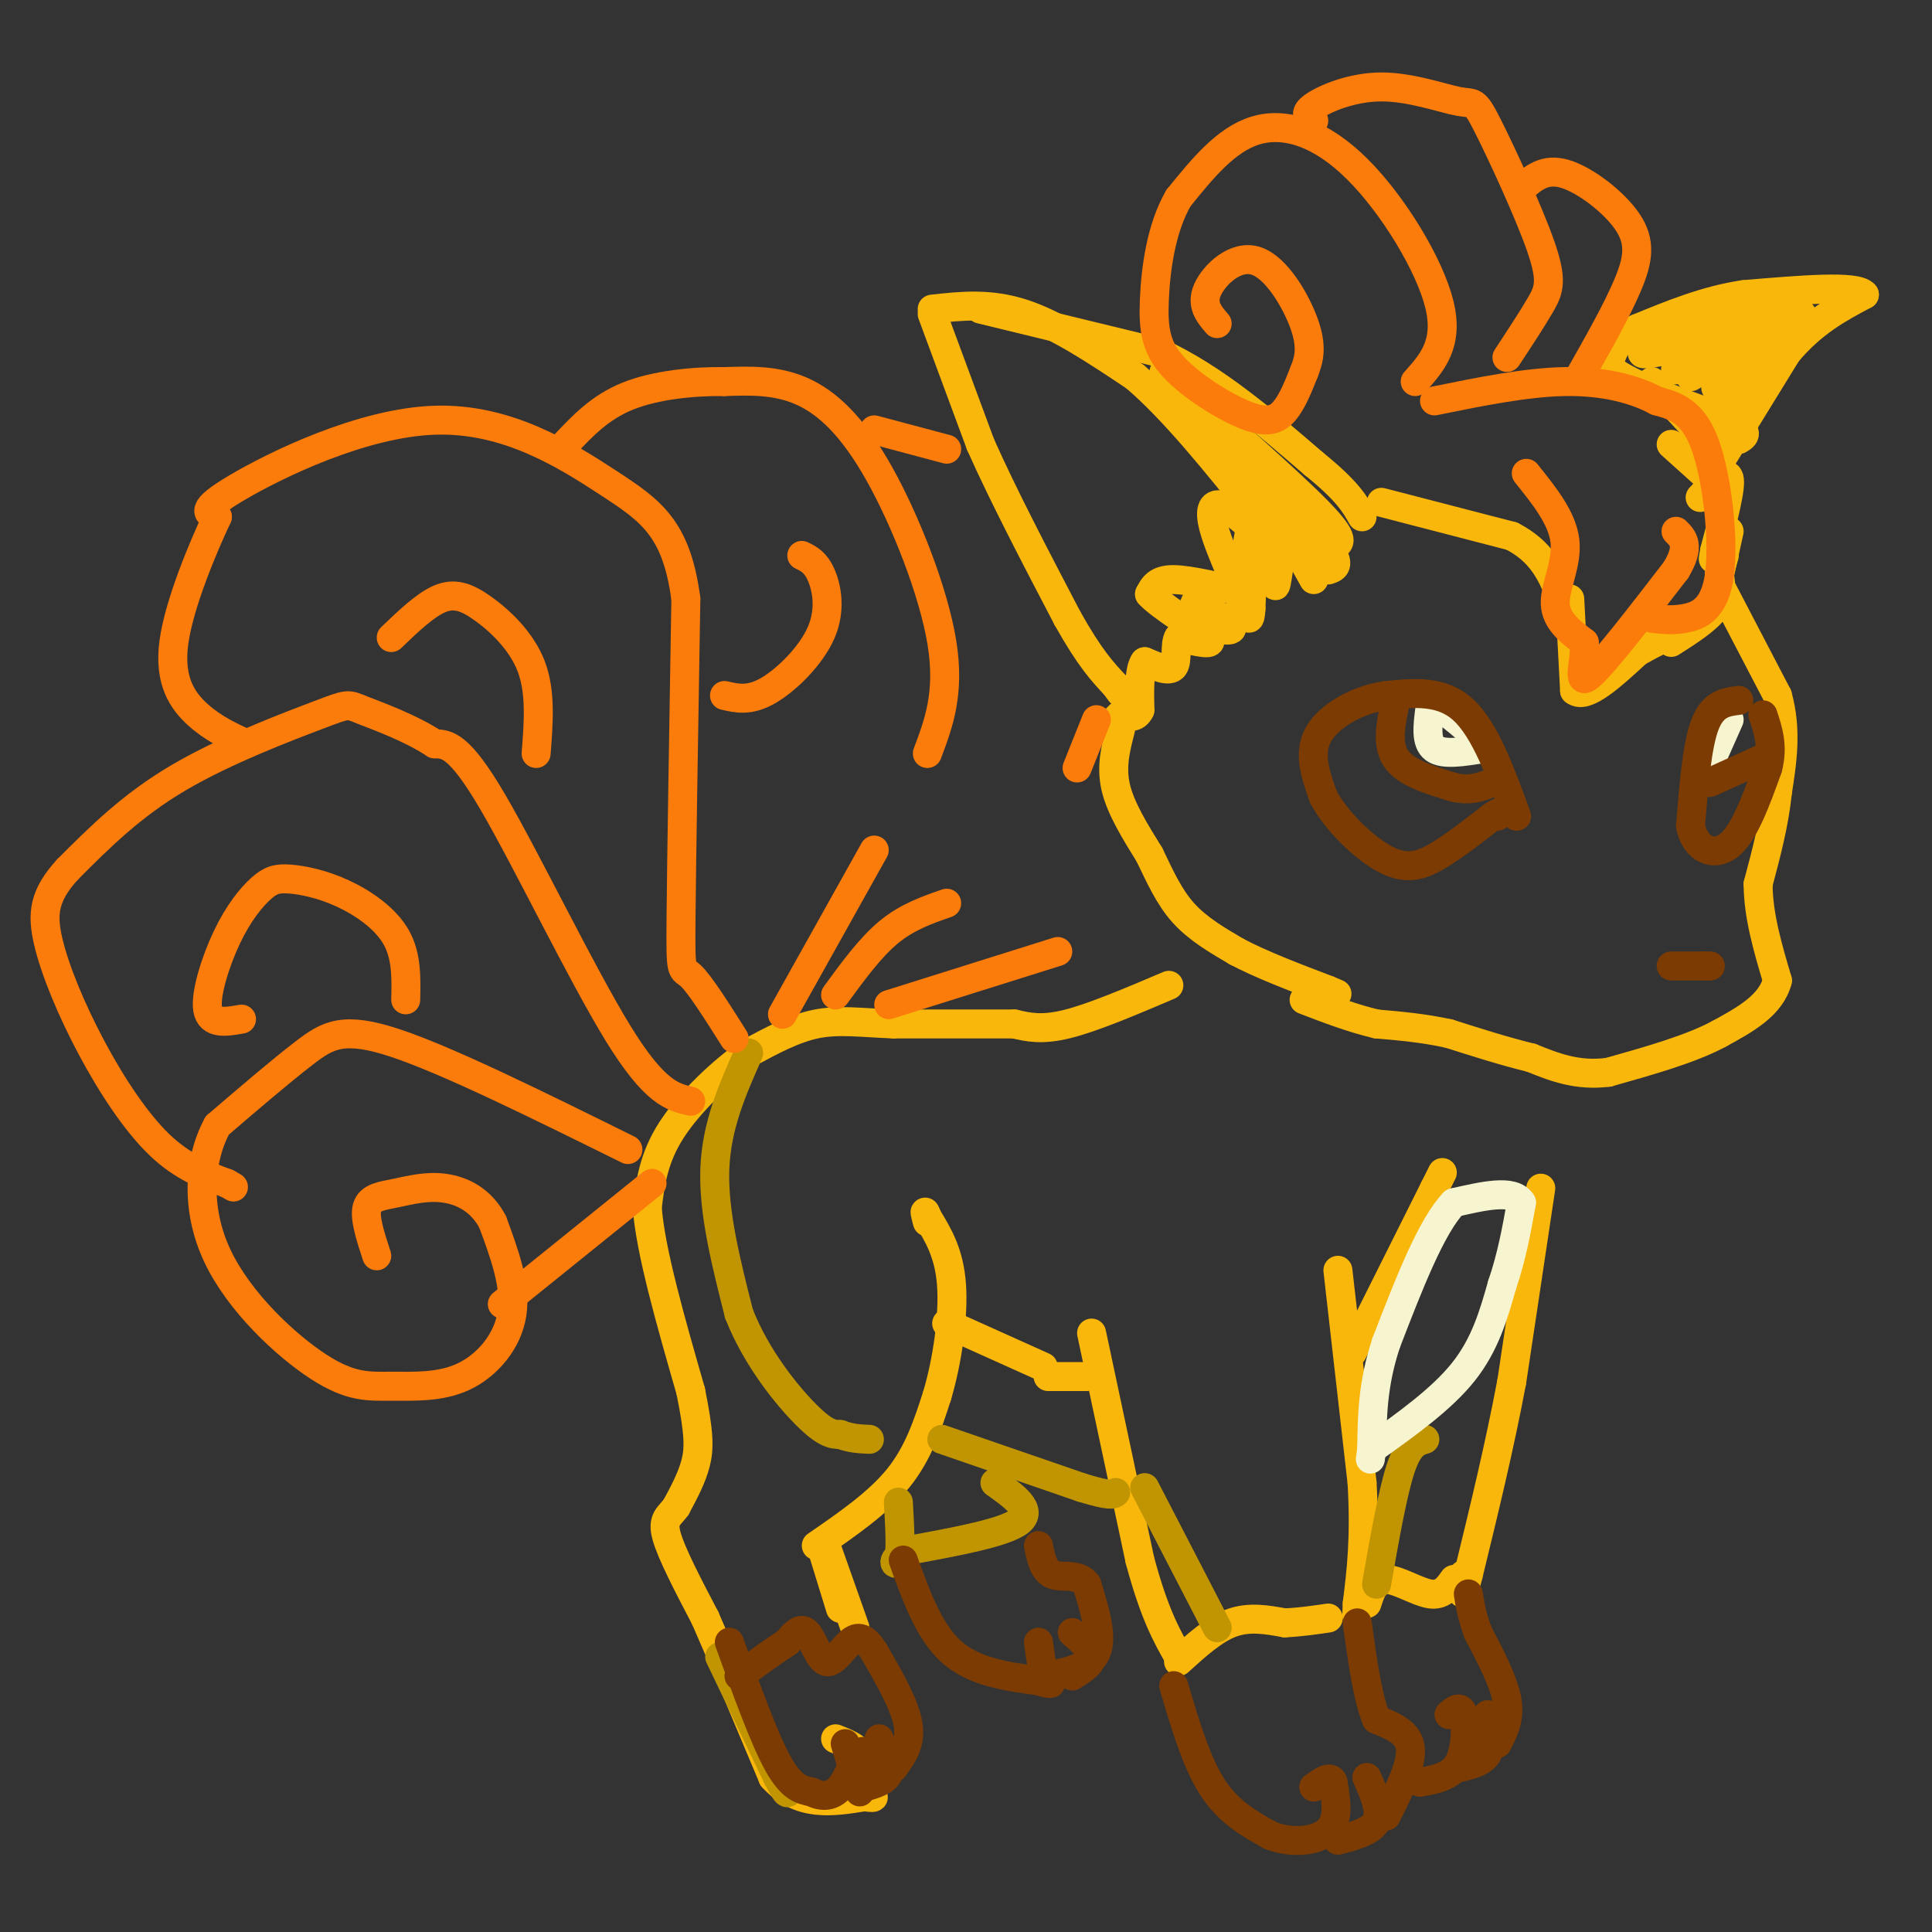 <svg viewBox='0 0 400 400' version='1.1' xmlns='http://www.w3.org/2000/svg' xmlns:xlink='http://www.w3.org/1999/xlink'><rect x="0" y="0" width="400" height="400" fill="#333333" stroke="none"/><g fill='none' stroke='#F9B70B' stroke-width='6' stroke-linecap='round' stroke-linejoin='round'><path d='M193,64c6.000,-0.667 12.000,-1.333 19,1c7.000,2.333 15.000,7.667 23,13'/><path d='M235,78c8.000,6.833 16.500,17.417 25,28'/><path d='M260,106c5.333,6.167 6.167,7.583 7,9'/><path d='M267,115c-1.000,-0.167 -7.000,-5.083 -13,-10'/><path d='M254,105c-2.867,-1.378 -3.533,0.178 -3,3c0.533,2.822 2.267,6.911 4,11'/><path d='M255,119c1.274,2.536 2.458,3.375 0,3c-2.458,-0.375 -8.560,-1.964 -12,-2c-3.440,-0.036 -4.220,1.482 -5,3'/><path d='M238,123c2.156,2.467 10.044,7.133 12,9c1.956,1.867 -2.022,0.933 -6,0'/><path d='M244,132c-0.889,1.378 -0.111,4.822 -1,6c-0.889,1.178 -3.444,0.089 -6,-1'/><path d='M237,137c-1.167,1.500 -1.083,5.750 -1,10'/><path d='M236,147c-0.833,1.833 -2.417,1.417 -4,1'/><path d='M232,148c-1.000,0.667 -1.500,1.833 -2,3'/><path d='M193,65c0.000,0.000 10.000,27.000 10,27'/><path d='M203,92c4.667,10.500 11.333,23.250 18,36'/><path d='M221,128c4.667,8.333 7.333,11.167 10,14'/><path d='M231,142c1.667,2.333 0.833,1.167 0,0'/><path d='M203,64c0.000,0.000 37.000,9.000 37,9'/><path d='M240,73c11.500,5.333 21.750,14.167 32,23'/><path d='M272,96c7.000,5.667 8.500,8.333 10,11'/><path d='M286,104c0.000,0.000 27.000,7.000 27,7'/><path d='M313,111c6.167,3.167 8.083,7.583 10,12'/><path d='M325,124c0.000,0.000 1.000,19.000 1,19'/><path d='M326,143c2.333,1.833 7.667,-3.083 13,-8'/><path d='M339,135c3.500,-2.000 5.750,-3.000 8,-4'/><path d='M346,133c3.667,-2.333 7.333,-4.667 9,-7c1.667,-2.333 1.333,-4.667 1,-7'/><path d='M356,119c0.333,-1.833 0.667,-2.917 1,-4'/><path d='M352,103c2.750,-2.917 5.500,-5.833 6,-4c0.500,1.833 -1.250,8.417 -3,15'/><path d='M355,114c-0.500,2.667 -0.250,1.833 0,1'/><path d='M358,110c0.000,0.000 -2.000,9.000 -2,9'/><path d='M346,92c0.000,0.000 10.000,9.000 10,9'/><path d='M354,99c0.000,0.000 16.000,-26.000 16,-26'/><path d='M370,73c5.333,-6.333 10.667,-9.167 16,-12'/><path d='M386,61c-1.500,-2.000 -13.250,-1.000 -25,0'/><path d='M361,61c-7.833,1.167 -14.917,4.083 -22,7'/><path d='M339,68c-4.667,2.500 -5.333,5.250 -6,8'/><path d='M333,76c3.167,3.167 14.083,7.083 25,11'/><path d='M358,87c4.500,2.500 3.250,3.250 2,4'/><path d='M342,79c0.000,0.000 13.000,14.000 13,14'/><path d='M355,93c5.622,-4.178 13.178,-21.622 14,-25c0.822,-3.378 -5.089,7.311 -11,18'/><path d='M358,86c2.833,-3.048 15.417,-19.667 15,-21c-0.417,-1.333 -13.833,12.619 -17,15c-3.167,2.381 3.917,-6.810 11,-16'/><path d='M367,64c-3.118,1.764 -16.413,14.174 -17,14c-0.587,-0.174 11.534,-12.931 12,-14c0.466,-1.069 -10.724,9.552 -14,12c-3.276,2.448 1.362,-3.276 6,-9'/><path d='M354,67c-3.022,0.111 -13.578,4.889 -14,6c-0.422,1.111 9.289,-1.444 19,-4'/><path d='M241,77c13.083,11.500 26.167,23.000 32,29c5.833,6.000 4.417,6.500 3,7'/><path d='M251,88c9.500,9.500 19.000,19.000 23,24c4.000,5.000 2.500,5.500 1,6'/><path d='M252,84c0.000,0.000 20.000,36.000 20,36'/><path d='M266,108c-0.930,7.388 -1.860,14.775 -2,13c-0.140,-1.775 0.509,-12.713 -1,-11c-1.509,1.713 -5.175,16.077 -6,16c-0.825,-0.077 1.193,-14.593 2,-17c0.807,-2.407 0.404,7.297 0,17'/><path d='M259,126c-0.167,3.000 -0.583,2.000 -1,1'/><path d='M246,129c4.622,1.044 9.244,2.089 9,1c-0.244,-1.089 -5.356,-4.311 -7,-5c-1.644,-0.689 0.178,1.156 2,3'/><path d='M232,151c-1.000,3.833 -2.000,7.667 -1,12c1.000,4.333 4.000,9.167 7,14'/><path d='M238,177c2.156,4.489 4.044,8.711 7,12c2.956,3.289 6.978,5.644 11,8'/><path d='M256,197c5.000,2.667 12.000,5.333 19,8'/><path d='M275,205c3.167,1.333 1.583,0.667 0,0'/><path d='M356,121c0.000,0.000 12.000,23.000 12,23'/><path d='M368,144c2.000,7.167 1.000,13.583 0,20'/><path d='M368,164c-0.667,6.500 -2.333,12.750 -4,19'/><path d='M364,183c0.000,6.500 2.000,13.250 4,20'/><path d='M368,203c-1.333,5.167 -6.667,8.083 -12,11'/><path d='M356,214c-5.833,3.167 -14.417,5.583 -23,8'/><path d='M333,222c-6.500,0.833 -11.250,-1.083 -16,-3'/><path d='M317,219c-5.500,-1.333 -11.250,-3.167 -17,-5'/><path d='M300,214c-5.333,-1.167 -10.167,-1.583 -15,-2'/><path d='M285,212c-5.000,-1.167 -10.000,-3.083 -15,-5'/><path d='M242,204c-7.833,3.333 -15.667,6.667 -21,8c-5.333,1.333 -8.167,0.667 -11,0'/><path d='M210,212c-6.000,0.000 -15.500,0.000 -25,0'/><path d='M185,212c-6.822,-0.267 -11.378,-0.933 -16,0c-4.622,0.933 -9.311,3.467 -14,6'/><path d='M155,218c-5.511,3.778 -12.289,10.222 -16,16c-3.711,5.778 -4.356,10.889 -5,16'/><path d='M134,250c0.667,9.000 4.833,23.500 9,38'/><path d='M143,288c1.800,8.844 1.800,11.956 1,15c-0.800,3.044 -2.400,6.022 -4,9'/><path d='M140,312c-1.422,1.978 -2.978,2.422 -2,6c0.978,3.578 4.489,10.289 8,17'/><path d='M146,335c3.667,8.333 8.833,20.667 14,33'/><path d='M160,368c5.500,6.167 12.250,5.083 19,4'/><path d='M179,372c3.167,0.500 1.583,-0.250 0,-1'/><path d='M173,360c2.083,0.833 4.167,1.667 5,3c0.833,1.333 0.417,3.167 0,5'/><path d='M170,320c0.000,0.000 4.000,13.000 4,13'/><path d='M171,320c0.000,0.000 6.000,17.000 6,17'/><path d='M169,320c6.417,-4.417 12.833,-8.833 17,-14c4.167,-5.167 6.083,-11.083 8,-17'/><path d='M194,289c2.133,-7.133 3.467,-16.467 3,-23c-0.467,-6.533 -2.733,-10.267 -5,-14'/><path d='M192,252c-0.833,-2.167 -0.417,-0.583 0,1'/><path d='M196,274c0.000,0.000 20.000,9.000 20,9'/><path d='M226,276c0.000,0.000 10.000,47.000 10,47'/><path d='M236,323c3.000,11.167 5.500,15.583 8,20'/><path d='M277,263c0.000,0.000 5.000,44.000 5,44'/><path d='M282,307c0.667,11.500 -0.167,18.250 -1,25'/><path d='M281,332c-0.167,4.167 -0.083,2.083 0,0'/><path d='M319,246c0.000,0.000 -6.000,40.000 -6,40'/><path d='M313,286c-2.500,13.333 -5.750,26.667 -9,40'/><path d='M304,326c-1.667,6.667 -1.333,3.333 -1,0'/><path d='M280,280c0.000,0.000 17.000,-34.000 17,-34'/><path d='M297,246c2.833,-5.667 1.417,-2.833 0,0'/><path d='M217,285c0.000,0.000 8.000,0.000 8,0'/><path d='M244,344c3.667,-3.333 7.333,-6.667 11,-8c3.667,-1.333 7.333,-0.667 11,0'/><path d='M266,336c3.333,-0.167 6.167,-0.583 9,-1'/><path d='M283,332c0.800,-2.511 1.600,-5.022 4,-5c2.400,0.022 6.400,2.578 9,3c2.600,0.422 3.800,-1.289 5,-3'/></g>
<g fill='none' stroke='#C09501' stroke-width='6' stroke-linecap='round' stroke-linejoin='round'><path d='M149,343c0.000,0.000 12.000,25.000 12,25'/><path d='M161,368c2.333,4.500 2.167,3.250 2,2'/><path d='M155,218c-3.333,7.500 -6.667,15.000 -7,24c-0.333,9.000 2.333,19.500 5,30'/><path d='M153,272c3.578,9.156 10.022,17.044 14,21c3.978,3.956 5.489,3.978 7,4'/><path d='M174,297c2.167,0.833 4.083,0.917 6,1'/><path d='M195,298c0.000,0.000 29.000,10.000 29,10'/><path d='M224,308c6.000,1.833 6.500,1.417 7,1'/><path d='M237,308c0.000,0.000 15.000,29.000 15,29'/><path d='M295,298c-1.667,0.500 -3.333,1.000 -5,6c-1.667,5.000 -3.333,14.500 -5,24'/><path d='M206,307c4.000,2.833 8.000,5.667 5,8c-3.000,2.333 -13.000,4.167 -23,6'/><path d='M188,321c-4.022,1.911 -2.578,3.689 -2,2c0.578,-1.689 0.289,-6.844 0,-12'/></g>
<g fill='none' stroke='#F7F5D0' stroke-width='6' stroke-linecap='round' stroke-linejoin='round'><path d='M284,300c7.250,-5.167 14.500,-10.333 19,-16c4.500,-5.667 6.250,-11.833 8,-18'/><path d='M311,266c2.000,-5.833 3.000,-11.417 4,-17'/><path d='M315,249c-1.667,-2.833 -7.833,-1.417 -14,0'/><path d='M301,249c-4.667,4.833 -9.333,16.917 -14,29'/><path d='M287,278c-2.833,8.500 -2.917,15.250 -3,22'/><path d='M284,300c-0.500,3.667 -0.250,1.833 0,0'/><path d='M296,147c-0.417,3.333 -0.833,6.667 1,8c1.833,1.333 5.917,0.667 10,0'/><path d='M307,155c0.333,-1.333 -3.833,-4.667 -8,-8'/><path d='M358,149c0.000,0.000 -4.000,9.000 -4,9'/></g>
<g fill='none' stroke='#7C3B02' stroke-width='6' stroke-linecap='round' stroke-linejoin='round'><path d='M151,340c3.583,9.917 7.167,19.833 10,25c2.833,5.167 4.917,5.583 7,6'/><path d='M168,371c2.238,1.143 4.333,1.000 6,-1c1.667,-2.000 2.905,-5.857 4,-7c1.095,-1.143 2.048,0.429 3,2'/><path d='M175,361c0.000,0.000 3.000,10.000 3,10'/><path d='M179,370c2.250,-0.667 4.500,-1.333 5,-3c0.500,-1.667 -0.750,-4.333 -2,-7'/><path d='M185,366c1.833,-2.500 3.667,-5.000 3,-9c-0.667,-4.000 -3.833,-9.500 -7,-15'/><path d='M181,342c-1.963,-3.118 -3.372,-3.413 -5,-2c-1.628,1.413 -3.477,4.534 -5,4c-1.523,-0.534 -2.721,-4.724 -4,-6c-1.279,-1.276 -2.640,0.362 -4,2'/><path d='M163,340c-2.333,1.500 -6.167,4.250 -10,7'/><path d='M187,323c2.667,7.417 5.333,14.833 10,19c4.667,4.167 11.333,5.083 18,6'/><path d='M215,348c3.333,1.000 2.667,0.500 2,0'/><path d='M215,340c0.000,0.000 1.000,7.000 1,7'/><path d='M222,338c2.000,1.750 4.000,3.500 4,5c0.000,1.500 -2.000,2.750 -4,4'/><path d='M217,347c4.333,-0.917 8.667,-1.833 10,-5c1.333,-3.167 -0.333,-8.583 -2,-14'/><path d='M225,328c-1.733,-2.356 -5.067,-1.244 -7,-2c-1.933,-0.756 -2.467,-3.378 -3,-6'/><path d='M243,349c2.333,7.917 4.667,15.833 8,21c3.333,5.167 7.667,7.583 12,10'/><path d='M263,380c4.489,1.778 9.711,1.222 12,-1c2.289,-2.222 1.644,-6.111 1,-10'/><path d='M276,369c-0.500,-1.500 -2.250,-0.250 -4,1'/><path d='M277,381c3.500,-0.917 7.000,-1.833 8,-4c1.000,-2.167 -0.500,-5.583 -2,-9'/><path d='M287,376c2.667,-5.333 5.333,-10.667 5,-14c-0.333,-3.333 -3.667,-4.667 -7,-6'/><path d='M285,356c-1.833,-4.333 -2.917,-12.167 -4,-20'/><path d='M294,369c3.200,-0.578 6.400,-1.156 8,-4c1.600,-2.844 1.600,-7.956 1,-10c-0.600,-2.044 -1.800,-1.022 -3,0'/><path d='M302,366c2.500,-0.583 5.000,-1.167 6,-3c1.000,-1.833 0.500,-4.917 0,-8'/><path d='M310,361c1.333,-2.583 2.667,-5.167 2,-9c-0.667,-3.833 -3.333,-8.917 -6,-14'/><path d='M306,338c-1.333,-3.667 -1.667,-5.833 -2,-8'/><path d='M314,169c-3.250,-8.917 -6.500,-17.833 -11,-22c-4.500,-4.167 -10.250,-3.583 -16,-3'/><path d='M287,144c-5.644,0.733 -11.756,4.067 -14,8c-2.244,3.933 -0.622,8.467 1,13'/><path d='M274,165c2.571,4.917 8.500,10.708 13,13c4.500,2.292 7.571,1.083 11,-1c3.429,-2.083 7.214,-5.042 11,-8'/><path d='M309,169c2.000,-1.333 1.500,-0.667 1,0'/><path d='M289,145c-1.000,4.500 -2.000,9.000 0,12c2.000,3.000 7.000,4.500 12,6'/><path d='M301,163c3.333,0.833 5.667,-0.083 8,-1'/><path d='M360,145c-2.667,0.333 -5.333,0.667 -7,5c-1.667,4.333 -2.333,12.667 -3,21'/><path d='M350,171c0.956,4.867 4.844,6.533 8,4c3.156,-2.533 5.578,-9.267 8,-16'/><path d='M366,159c1.167,-4.500 0.083,-7.750 -1,-11'/><path d='M354,162c0.000,0.000 11.000,-5.000 11,-5'/><path d='M346,200c0.000,0.000 7.000,0.000 7,0'/><path d='M353,200c1.333,0.000 1.167,0.000 1,0'/></g>
<g fill='none' stroke='#FB7B0B' stroke-width='6' stroke-linecap='round' stroke-linejoin='round'><path d='M316,98c3.733,4.644 7.467,9.289 8,14c0.533,4.711 -2.133,9.489 -2,13c0.133,3.511 3.067,5.756 6,8'/><path d='M328,133c0.356,3.778 -1.756,9.222 1,7c2.756,-2.222 10.378,-12.111 18,-22'/><path d='M347,118c3.000,-5.000 1.500,-6.500 0,-8'/><path d='M342,128c2.137,0.268 4.274,0.536 7,0c2.726,-0.536 6.042,-1.875 7,-9c0.958,-7.125 -0.440,-20.036 -3,-27c-2.560,-6.964 -6.280,-7.982 -10,-9'/><path d='M343,83c-4.578,-2.467 -11.022,-4.133 -19,-4c-7.978,0.133 -17.489,2.067 -27,4'/><path d='M293,79c3.506,-3.917 7.012,-7.833 5,-16c-2.012,-8.167 -9.542,-20.583 -17,-28c-7.458,-7.417 -14.845,-9.833 -21,-8c-6.155,1.833 -11.077,7.917 -16,14'/><path d='M244,41c-3.638,6.232 -4.732,14.814 -5,21c-0.268,6.186 0.289,9.978 4,14c3.711,4.022 10.576,8.275 15,10c4.424,1.725 6.407,0.921 8,-1c1.593,-1.921 2.797,-4.961 4,-8'/><path d='M270,77c1.059,-2.641 1.707,-5.244 0,-10c-1.707,-4.756 -5.767,-11.665 -10,-13c-4.233,-1.335 -8.638,2.904 -10,6c-1.362,3.096 0.319,5.048 2,7'/><path d='M272,25c-1.126,-0.716 -2.251,-1.432 0,-3c2.251,-1.568 7.879,-3.989 14,-4c6.121,-0.011 12.734,2.389 16,3c3.266,0.611 3.185,-0.568 6,5c2.815,5.568 8.527,17.884 11,25c2.473,7.116 1.707,9.033 0,12c-1.707,2.967 -4.353,6.983 -7,11'/><path d='M315,39c2.393,-2.125 4.786,-4.250 9,-3c4.214,1.250 10.250,5.875 13,10c2.750,4.125 2.214,7.750 0,13c-2.214,5.250 -6.107,12.125 -10,19'/><path d='M184,208c0.000,0.000 35.000,-11.000 35,-11'/><path d='M173,206c3.583,-4.917 7.167,-9.833 11,-13c3.833,-3.167 7.917,-4.583 12,-6'/><path d='M162,210c0.000,0.000 19.000,-34.000 19,-34'/><path d='M192,156c2.357,-6.256 4.714,-12.512 3,-23c-1.714,-10.488 -7.500,-25.208 -13,-35c-5.500,-9.792 -10.714,-14.655 -16,-17c-5.286,-2.345 -10.643,-2.173 -16,-2'/><path d='M150,79c-6.356,-0.089 -14.244,0.689 -20,3c-5.756,2.311 -9.378,6.156 -13,10'/><path d='M152,215c-3.556,-5.622 -7.111,-11.244 -9,-13c-1.889,-1.756 -2.111,0.356 -2,-12c0.111,-12.356 0.556,-39.178 1,-66'/><path d='M142,124c-1.928,-14.654 -7.249,-18.289 -16,-24c-8.751,-5.711 -20.933,-13.499 -36,-13c-15.067,0.499 -33.019,9.285 -41,14c-7.981,4.715 -5.990,5.357 -4,6'/><path d='M45,107c-2.833,5.988 -7.917,17.958 -9,26c-1.083,8.042 1.833,12.155 5,15c3.167,2.845 6.583,4.423 10,6'/><path d='M143,228c-3.711,-0.844 -7.422,-1.689 -15,-14c-7.578,-12.311 -19.022,-36.089 -26,-48c-6.978,-11.911 -9.489,-11.956 -12,-12'/><path d='M90,154c-5.097,-3.356 -11.841,-5.745 -15,-7c-3.159,-1.255 -2.735,-1.376 -9,1c-6.265,2.376 -19.219,7.250 -29,13c-9.781,5.750 -16.391,12.375 -23,19'/><path d='M14,180c-4.831,5.297 -5.408,9.038 -4,15c1.408,5.962 4.802,14.144 9,22c4.198,7.856 9.199,15.388 14,20c4.801,4.612 9.400,6.306 14,8'/><path d='M47,245c2.333,1.333 1.167,0.667 0,0'/><path d='M130,238c-18.556,-9.178 -37.111,-18.356 -48,-22c-10.889,-3.644 -14.111,-1.756 -19,2c-4.889,3.756 -11.444,9.378 -18,15'/><path d='M45,233c-3.868,7.103 -4.538,17.362 0,27c4.538,9.638 14.285,18.657 21,23c6.715,4.343 10.398,4.009 15,4c4.602,-0.009 10.124,0.305 15,-2c4.876,-2.305 9.108,-7.230 10,-13c0.892,-5.770 -1.554,-12.385 -4,-19'/><path d='M102,253c-2.380,-4.569 -6.329,-6.493 -10,-7c-3.671,-0.507 -7.065,0.402 -10,1c-2.935,0.598 -5.410,0.885 -6,3c-0.590,2.115 0.705,6.057 2,10'/><path d='M104,270c0.000,0.000 31.000,-25.000 31,-25'/><path d='M84,207c0.103,-4.569 0.207,-9.138 -2,-13c-2.207,-3.862 -6.723,-7.016 -11,-9c-4.277,-1.984 -8.315,-2.797 -11,-3c-2.685,-0.203 -4.019,0.203 -6,2c-1.981,1.797 -4.610,4.984 -7,10c-2.390,5.016 -4.540,11.862 -4,15c0.540,3.138 3.770,2.569 7,2'/><path d='M111,156c0.500,-6.357 1.000,-12.714 -1,-18c-2.000,-5.286 -6.500,-9.500 -10,-12c-3.500,-2.500 -6.000,-3.286 -9,-2c-3.000,1.286 -6.500,4.643 -10,8'/><path d='M150,144c2.583,0.601 5.167,1.202 9,-1c3.833,-2.202 8.917,-7.208 11,-12c2.083,-4.792 1.167,-9.369 0,-12c-1.167,-2.631 -2.583,-3.315 -4,-4'/><path d='M181,89c0.000,0.000 15.000,4.000 15,4'/><path d='M223,159c0.000,0.000 4.000,-10.000 4,-10'/></g>
</svg>